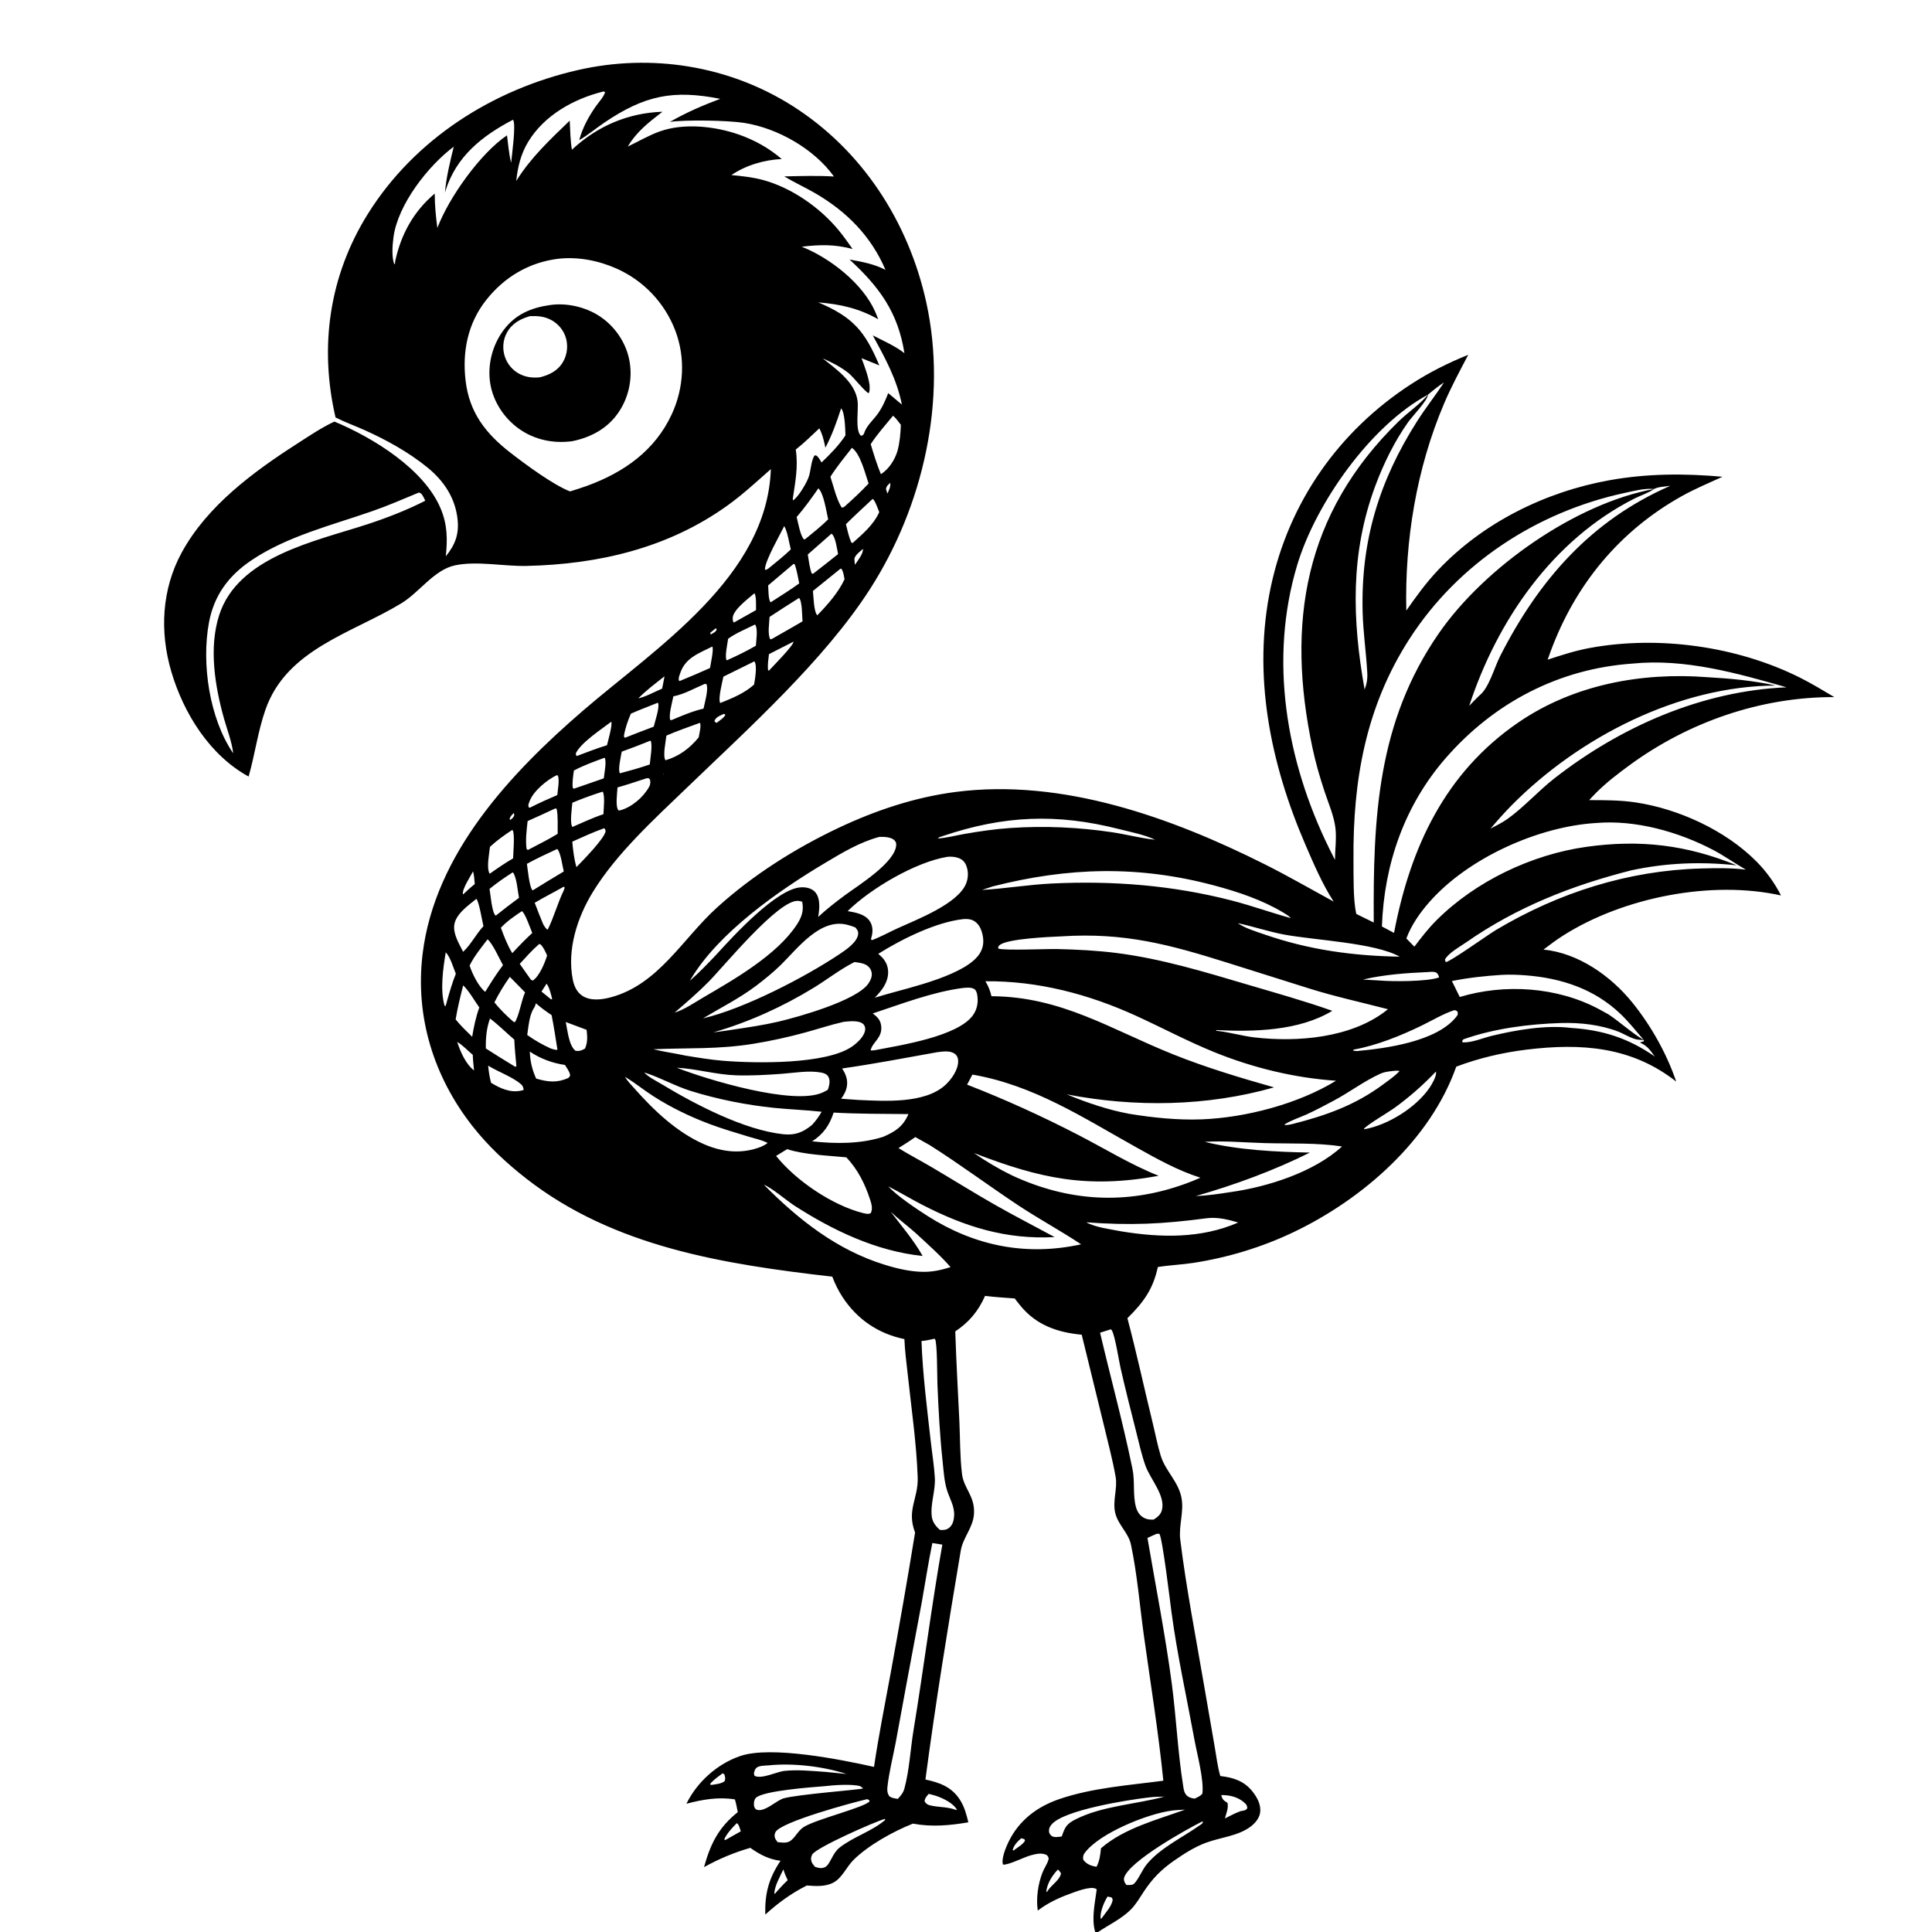 <svg version="1.1" xmlns="http://www.w3.org/2000/svg" style="display: block;" viewBox="0 0 2048 2048" width="1024" height="1024">
<path transform="translate(0,0)" fill="rgb(255,255,255)" d="M 0 0 L 0 2048 L 2048 2048 L 2048 0 L 0 0 z"/>
<path transform="translate(0,0)" fill="rgb(0,0,0)" d="M 1160.97 2048 C 1160.87 2047.64 1160.76 2047.28 1160.67 2046.91 C 1157.08 2033.63 1160.57 2017.81 1162.34 2004.34 C 1162.55 2002.78 1162.97 2002.95 1161.7 2002.22 C 1155.92 1998.89 1139.44 2005.6 1133.64 2007.7 C 1121.78 2012 1110.11 2017.6 1100.07 2025.3 C 1098.17 2012.28 1100.32 1997.1 1105.12 1984.86 C 1106.83 1980.49 1109.93 1976.2 1111.28 1971.81 C 1112.07 1969.26 1111.34 1968.85 1110.01 1966.7 C 1104.71 1963.55 1098.31 1965.23 1092.67 1966.71 C 1085.7 1968.54 1068.88 1977.26 1063.22 1976.54 C 1061.14 1970.73 1066.22 1958.42 1068.9 1952.85 C 1079.97 1929.82 1099.07 1915.3 1122.81 1907.15 C 1157.98 1895.08 1196.53 1892.51 1233.19 1887.63 C 1228.01 1836.11 1219.66 1784.87 1212.54 1733.59 C 1208.11 1701.79 1205.53 1668.74 1198.86 1637.34 C 1196.16 1624.62 1185 1616.32 1182.12 1603.47 C 1179.23 1590.54 1184.83 1577.94 1182.6 1565.32 C 1179.51 1547.87 1174.83 1530.42 1170.74 1513.17 L 1146.67 1414.85 C 1121.18 1412.45 1098.75 1404.84 1082 1384.47 C 1079.84 1381.84 1077.65 1379.18 1075.65 1376.42 C 1065.19 1375.59 1054.62 1375.02 1044.21 1373.69 C 1037.11 1389.72 1027.32 1401.57 1012.62 1411.32 C 1013.63 1443.14 1015.51 1474.93 1016.98 1506.73 C 1017.82 1525.06 1017.55 1544.19 1019.74 1562.37 C 1021.62 1578 1033.45 1585.71 1032.49 1604.35 C 1031.72 1619.36 1020.83 1629.52 1018.42 1643.86 C 1004.9 1724.45 991.691 1805.35 980.996 1886.36 C 996.03 1889.62 1008.65 1894.07 1017.48 1907.7 C 1022.35 1915.23 1024.41 1923.15 1026.49 1931.74 C 1006.5 1935.1 987.787 1936.84 967.729 1933.12 C 946.858 1941.36 920.709 1955.87 904.793 1971.55 C 897.561 1978.67 892.712 1990.65 883.608 1995.52 C 874.808 2000.23 864.822 1999.38 855.251 1998.7 C 838.609 2007.12 825.006 2017.04 811.226 2029.54 C 810.658 2007.13 814.939 1991.05 827.405 1972.49 C 815.235 1971.08 805.231 1965.84 795.384 1958.79 C 778.158 1963.7 761.955 1970.57 746.29 1979.24 C 753.195 1954.4 761.708 1937.21 782.063 1920.94 C 781.148 1916.44 780.408 1911.8 778.994 1907.43 C 761.471 1904.64 744.65 1907.5 727.625 1912.06 C 738.944 1888.99 760.266 1869.8 784.719 1861.46 C 817.483 1850.29 891.781 1865.25 926.485 1872.99 C 931.497 1839.14 938.28 1805.58 944.435 1771.93 C 953.399 1722.91 962.056 1673.77 970.013 1624.58 C 960.759 1600.32 973.603 1588.9 972.785 1565.82 C 971.511 1529.87 966.104 1493.04 962.276 1457.27 C 960.935 1444.75 959.163 1432.1 958.702 1419.5 C 931.103 1413.84 908.681 1398.64 893.178 1375.02 C 888.725 1368.23 885.138 1360.92 882.273 1353.33 C 767.783 1340.12 651.213 1322.19 557.795 1249.29 C 536.891 1232.98 517.644 1215.04 501.174 1194.16 C 459.938 1141.87 439.923 1077.99 447.939 1011.51 C 460.743 905.327 540.966 819.634 618.375 752.998 C 695.765 686.379 813.226 611.41 817.131 497.29 C 801.999 510.605 787.359 524.245 770.941 536.009 C 708.051 581.07 634.411 598.214 558.102 599.908 C 534.096 600.441 505.602 594.39 482.406 599.266 C 460.231 603.927 444.628 627.872 425.507 639.497 C 373.353 671.203 303.75 688.013 281.35 752.387 C 273.321 775.462 270.236 799.771 263.54 823.168 C 222.323 800.619 194.631 756.17 181.621 712.04 C 169.14 669.703 171.338 624.755 192.665 585.631 C 219.588 536.241 268.636 500.082 315.064 470.279 C 327.722 462.154 340.812 453.265 354.46 446.895 C 395.384 463.866 449.883 497.357 467.273 539.435 C 474.313 556.469 474.438 571.674 472.566 589.714 C 482.171 577.941 486.629 566.802 485.131 551.338 C 482.893 528.225 470.75 509.871 453.007 495.459 C 433.188 479.361 409.6 466.293 386.298 455.858 C 376.19 451.331 365.529 447.531 355.678 442.51 C 338.262 367.387 348.968 292.321 390 226.667 C 439.586 147.324 522.523 94.74 612.831 74.206 C 690.46 56.554 772.315 69.458 839.726 112.058 C 914.06 159.033 963.196 235.446 981.912 320.635 C 1004.54 423.64 978.608 536.798 922.076 624.68 C 873.486 700.217 793.062 772.477 728.016 835.105 C 693.609 868.233 653.599 904.609 628.529 945.43 C 611.956 972.415 600.851 1006.57 607.201 1038.52 C 608.55 1045.31 611.579 1052.04 617.663 1055.82 C 626.482 1061.3 638.296 1059.67 647.841 1057.08 C 698.014 1043.48 723.637 995.028 760.017 962.05 C 797.569 928.011 842.637 899.483 888.369 877.827 C 927.935 859.091 969.825 845.035 1013.39 839.454 C 1126.18 825.007 1241.43 866.439 1340.66 916.173 C 1365.39 928.569 1389.43 942.479 1413.73 955.716 C 1401.67 937.1 1392.4 915.388 1383.63 895.049 C 1346.57 809.09 1327.37 715.069 1347.11 622.146 C 1366.18 532.42 1419.2 456.825 1496.22 406.965 C 1515.36 394.578 1535.25 384.64 1556.38 376.117 C 1547.41 393.259 1538.2 410.294 1530.64 428.121 C 1501.5 496.763 1489.04 572.903 1490.74 647.261 C 1501 632.51 1511.58 617.938 1523.92 604.831 C 1571.69 554.093 1637.87 521.342 1706.05 509.08 C 1746.08 501.881 1785.54 501.774 1825.91 505.379 C 1811.73 511.888 1796.99 518.021 1783.36 525.596 C 1716.96 562.502 1669.97 619.52 1643.73 690.489 L 1640.56 699.307 C 1655.32 694.42 1669.73 689.767 1685.06 686.921 C 1758.16 673.342 1842.06 685.115 1908.53 718.565 C 1920.88 724.78 1932.54 731.912 1944.43 738.947 C 1866.52 738.664 1789.64 765.417 1727 811.419 C 1714.99 820.238 1703.04 829.355 1692.46 839.879 C 1689.76 842.563 1687.17 845.353 1684.59 848.153 C 1701.04 848.181 1717.52 848.155 1733.84 850.592 C 1779.37 857.387 1829.09 880.217 1861.78 913.072 C 1872.24 923.584 1881.23 935.996 1887.93 949.227 C 1814.18 932.834 1721.2 951.105 1657.22 991.572 C 1649.95 996.168 1643.04 1001.42 1636.16 1006.58 C 1673.11 1010.3 1707.35 1034.39 1730.23 1062.61 C 1749.97 1086.96 1766.83 1116.85 1776.83 1146.49 C 1729.38 1109.25 1676.03 1105.62 1618.22 1112.65 C 1593.08 1115.71 1567.39 1121.68 1543.69 1130.71 C 1516.16 1208.64 1444.64 1271.06 1371.34 1306.07 C 1337.82 1322.08 1301.64 1333.07 1264.92 1338.72 C 1252.46 1340.63 1239.78 1341.09 1227.36 1343.09 C 1222.28 1366.7 1212.11 1380.6 1195.09 1397.36 C 1204.72 1433.58 1212.67 1470.6 1221.58 1507.05 C 1224.5 1519 1226.81 1531.28 1230.38 1543.03 C 1235.36 1559.41 1249.26 1570.48 1252.46 1587.98 C 1255.18 1602.8 1249.3 1617.37 1251.13 1632.2 C 1257.6 1684.6 1267.95 1737.04 1276.8 1789.09 L 1287.64 1851.75 C 1289.45 1861.94 1290.64 1872.76 1293.57 1882.68 C 1307.22 1884.18 1318.9 1887.9 1327.76 1899.14 C 1332.62 1905.29 1336.88 1913.09 1335.82 1921.2 C 1334.98 1927.52 1330.41 1932.8 1325.45 1936.47 C 1312.11 1946.33 1293.72 1947.71 1278.44 1953.36 C 1266.67 1957.7 1255.62 1964.73 1245.34 1971.82 C 1230.95 1981.73 1221.4 1991.48 1211.85 2006.12 C 1207.76 2012.39 1203.95 2018.95 1198.63 2024.28 C 1189 2033.94 1175.37 2040.44 1164.03 2048 L 1160.97 2048 z M 1513.75 418.351 C 1452.92 450.975 1394.84 533.423 1375.16 598.724 C 1344.96 698.969 1363.32 806.299 1408.86 899.064 L 1415.1 911.5 C 1415.23 900.596 1416.89 888.579 1415.63 877.854 C 1414.1 864.863 1408.15 851.364 1404.05 838.933 C 1399.07 823.846 1394.63 808.575 1391.33 793.026 C 1363.19 660.694 1382.42 544.496 1482.58 446.712 C 1492.42 437.1 1505.02 428.769 1513.75 418.351 C 1513.16 424.686 1497.12 441.232 1492.64 447.53 C 1478.38 467.599 1466.64 491.568 1458.06 514.559 C 1431.21 586.444 1433.32 656.614 1446.55 730.973 C 1449.04 724.123 1449.83 719.058 1449.28 711.747 C 1448.07 690.716 1444.99 669.926 1444.44 648.815 C 1442.46 573.588 1461.89 509.882 1502.11 446.678 C 1511.11 432.533 1521.52 419.338 1530.77 405.351 C 1524.68 409.249 1519.27 413.694 1513.75 418.351 z M 1456.23 977.919 C 1455.5 867.14 1459.78 765.817 1525.27 671.274 C 1573.42 601.768 1669.7 533.771 1753.27 518.376 C 1747.69 522.452 1738.88 525.292 1732.5 528.516 C 1645.87 572.307 1587.14 657.63 1557.42 748.255 C 1560.91 744.39 1564.64 740.784 1568.36 737.142 C 1578.33 729.362 1584.04 707.643 1590.16 695.615 C 1631.28 614.78 1686.48 551.702 1770.59 514.987 C 1765.22 515.865 1758.04 515.841 1753.27 518.376 C 1743.33 517.382 1732.17 520.385 1722.4 522.488 C 1629.47 542.498 1545.91 596.903 1494.15 677.165 C 1447.77 749.085 1434.07 827.117 1434.74 911.437 C 1434.87 927.833 1434.29 953.134 1437.64 968.661 L 1439.61 969.756 L 1456.23 977.919 z M 676.64 740.318 L 676.158 740.76 L 676.64 740.318 C 684.934 738.407 693.946 733.336 701.855 729.971 C 702.845 725.658 703.573 721.266 704.396 716.916 C 695.087 724.294 684.905 731.818 676.64 740.318 z M 444.118 522.087 C 427.635 528.912 411.207 536.082 394.35 541.94 C 351.522 556.825 304.28 568.448 266.322 594.075 C 242.259 610.321 226.846 631.165 221.499 659.953 C 213.434 703.373 221.918 761.582 247.176 798.491 L 247.751 798.995 L 247.176 798.491 C 245.859 786.472 240.762 773.534 237.48 761.843 C 227.854 727.558 221.201 686.811 232.312 652.136 C 252.248 589.92 334.523 573.721 388.985 555.893 C 410.275 548.923 430.808 540.977 450.789 530.801 C 450.138 529.402 449.509 527.95 448.745 526.605 C 447.386 524.21 446.797 522.92 444.118 522.087 z M 999.847 886.099 C 997.876 886.956 995.407 887.003 994.189 888.828 C 1003.33 888.292 1012.82 885.678 1021.88 884.088 C 1038.2 881.226 1054.68 878.81 1071.22 877.7 C 1107.41 875.271 1143.45 876.892 1179.32 882.276 C 1194.02 884.482 1208.68 888.46 1223.42 890.024 L 1224.46 890.126 L 1224.99 890.749 L 1224.46 890.126 C 1213.13 884.77 1198.52 881.984 1186.33 878.885 C 1120.3 862.093 1064.38 864.385 999.847 886.099 z M 1040.99 943.385 C 1065.69 941.933 1090.17 937.756 1115 936.555 C 1179.63 933.429 1242.84 938.412 1305.6 954.562 C 1326.83 960.025 1347.33 967.51 1368.41 973.244 L 1368.99 973.764 L 1368.41 973.244 C 1366.08 970.784 1362.97 968.932 1360.07 967.201 C 1337.89 953.921 1312.16 945.324 1287.28 938.672 C 1206.89 917.176 1132.45 919.196 1052.24 939.656 C 1048.47 940.84 1044.73 942.138 1040.99 943.385 z M 1311.01 978.07 L 1312.08 978.587 C 1320.16 984.132 1331.12 987.324 1340.38 990.544 C 1387.29 1006.85 1434.29 1013.28 1483.74 1014.11 C 1457.32 999.319 1393.85 996.751 1361.29 990.683 C 1344.66 987.584 1328.61 982.087 1312.08 978.587 L 1311.01 978.07 z M 715.085 1073.45 L 713.669 1074.32 L 713.005 1074.77 L 713.669 1074.32 L 715.085 1073.45 C 725.671 1070.14 736.074 1062.87 745.673 1057.26 C 778.436 1038.12 823.56 1012.33 844.6 980.248 C 849.847 972.247 852.273 965.276 850.334 955.828 C 848.902 955.425 847.491 955.052 845.999 954.951 C 825.133 953.532 767.738 1023.9 751.127 1040.75 C 739.658 1052.38 727.441 1062.81 715.085 1073.45 z M 745.187 1079.5 L 744.005 1079.93 L 745.187 1079.5 C 788.472 1069.5 853.294 1035.95 889.988 1011.39 C 896.737 1006.87 908.906 998.745 909.699 990.021 C 909.968 987.064 908.444 985.299 906.763 983.14 C 904.008 982.042 901.167 981.081 898.295 980.337 C 869.313 972.828 845.348 1005.6 827.591 1022.95 C 819.536 1030.82 810.761 1037.93 801.796 1044.74 C 783.988 1058.25 764.264 1068.04 745.187 1079.5 z M 680.005 1135.24 L 681.473 1135.69 L 682.91 1136.85 C 687.171 1141.7 696.203 1146.13 701.873 1149.56 C 737.06 1170.82 789.114 1197.92 830.16 1202.32 C 842.845 1203.68 850.995 1200.38 860.675 1192.57 C 864.794 1188.18 867.989 1183.71 871 1178.51 C 854.205 1176.63 837.26 1176.1 820.44 1174.37 C 790.97 1171.33 760.703 1165.3 732.408 1156.51 C 715.913 1151.38 700.825 1142.7 684.599 1137.39 L 682.91 1136.85 L 681.473 1135.69 L 680.005 1135.24 z M 662.038 1141.01 L 662.545 1141.49 C 665.139 1146.14 669.565 1150.45 673.096 1154.45 C 693.402 1177.44 718.118 1200.68 746.472 1212.98 C 766.18 1221.53 786.556 1223.49 806.769 1215.63 C 809.374 1214.43 811.45 1213.33 813.729 1211.59 C 807.726 1208.46 800.281 1206.94 793.804 1204.97 C 779.88 1200.72 765.864 1196.65 752.229 1191.53 C 731.665 1183.81 711.089 1173.91 692.595 1162.02 C 682.733 1155.68 673.598 1148.25 663.598 1142.13 L 662.545 1141.49 L 662.038 1141.01 z M 940.005 1256.18 L 941 1257 L 941.7 1257.64 C 950.376 1267.34 971.707 1281.64 983.161 1288.93 C 1033.36 1320.89 1087.82 1331.75 1146.04 1319.04 C 1124.36 1304.62 1101.36 1292.24 1079.63 1277.85 C 1047.92 1256.86 1017.56 1234.1 985.389 1213.78 L 970.258 1205.34 C 964.509 1209.49 958.385 1213.2 952.429 1217.04 C 964.162 1224.27 976.454 1230.64 988.332 1237.65 C 1010.45 1250.71 1032.24 1264.36 1054.55 1277.06 C 1075.45 1288.96 1096.83 1299.92 1117.97 1311.37 C 1066.2 1314.12 1022.7 1300.39 977.238 1276.93 C 965.258 1270.74 953.714 1263.75 941.7 1257.64 L 941 1257 L 940.005 1256.18 z M 638.764 97.211 C 607.735 105.014 576.748 122.379 559.806 150.48 C 552.05 163.345 548.799 177.053 547.23 191.831 C 562.609 167.063 583.12 147.965 603.932 127.884 C 604.476 138.099 604.546 148.616 606.247 158.709 C 632.992 133.764 665.372 119.774 702.231 118.448 C 687.447 129.969 675.263 139.064 665.471 155.361 C 676.637 150.015 687.831 143.433 699.482 139.283 C 725.215 130.116 758.195 133.829 783.504 142.741 C 800.042 148.564 815.379 157.143 828.657 168.575 C 810.122 169.453 790.751 175.119 775.298 185.573 C 786.628 186.675 797.761 187.818 808.793 190.796 C 839.217 199.01 869.43 220.144 889.285 244.404 C 894.43 250.691 899.119 257.351 903.811 263.978 C 884.734 258.865 869.32 259.227 849.838 261.53 C 879.623 273.271 914.752 300.6 927.83 330.656 C 928.944 333.215 929.95 335.818 930.942 338.426 C 910.498 326.813 890.634 322.428 867.406 320.542 C 904.213 336.185 916.88 351.027 932.129 387.347 L 913.237 379.675 C 916.633 388.8 920.217 398.091 921.729 407.756 C 921.824 410.805 922.355 414.057 920.862 416.823 C 917.043 415.582 904.586 399.56 899.639 395.6 C 891.215 388.855 881.828 384.259 872.056 379.811 C 886.456 391.477 906.469 405.076 909.077 425.105 C 910.255 434.151 906.334 455.126 912.241 461.645 C 913.613 461.727 913.674 462.039 914.592 461.272 C 915.925 460.158 915.997 459.13 916.616 457.571 C 919.357 450.654 925.88 444.957 930.241 438.954 C 935.145 432.204 938.583 424.474 941.557 416.72 L 956.058 428.905 C 950.592 401.713 938.213 379.493 925.158 355.498 C 936.348 361.298 948.744 366.619 958.724 374.363 C 951.932 331.14 932.183 304.216 900.547 275.108 C 914.003 277.54 926.33 279.756 938.644 286.048 C 923.357 250.176 897.3 224.021 863.852 204.657 C 853.18 198.478 841.874 193.357 831.322 186.986 C 848.918 186.633 866.46 186.022 884.041 187.111 C 862.85 157.722 824.368 135.833 788.763 130.261 C 771.714 127.593 727.084 126.807 710.124 129.21 C 727.369 119.323 744.906 111.706 763.494 104.757 C 713.662 95.014 683.573 100.926 640.655 129.963 C 631.787 135.962 623.238 143.226 613.994 148.54 C 617.582 135.358 623.615 124.222 631.372 113.015 C 634.579 108.381 639.828 103.023 641.474 97.668 C 639.688 96.802 640.597 96.915 638.764 97.211 z M 543.787 126.952 C 510.974 144.09 483.737 165.718 472.281 202.086 C 472.056 202.801 471.843 203.519 471.631 204.238 C 473.077 187.577 477.077 171.69 480.981 155.485 C 453.776 175.809 421.668 216.92 417.112 251.441 C 416.006 259.819 415.041 272.107 417.885 280.063 L 418.703 279.566 L 418.954 276.763 C 425.061 248.437 438.445 224.064 460.831 205.206 C 460.837 217.574 461.988 229.394 463.643 241.625 C 475.767 209.392 509.384 162.334 537.433 143.47 C 538.702 153.125 539.49 163.069 541.805 172.534 C 542.561 164.658 547.168 132.148 543.953 127.101 C 543.913 127.039 543.843 127.002 543.787 126.952 z M 591.409 274.353 C 560.589 278.199 534.487 293.783 515.256 318.193 C 495.771 342.924 489.873 372.956 493.583 403.804 C 497.625 437.412 514.836 459.522 541.002 479.847 C 556.725 492.06 586.253 513.916 604.258 520.919 C 610.282 519.025 616.327 517.188 622.259 515.019 C 661.272 500.789 694.281 477.732 712.16 438.986 C 724.959 411.25 726.749 379.197 715.885 350.543 C 704.724 321.104 682.135 297.303 653.279 284.561 C 634.216 276.143 612.215 271.859 591.409 274.353 z M 891.63 432.834 C 886.958 447.328 882.042 461.02 874.968 474.577 C 873.412 467.35 871.998 460.657 868.506 454.068 C 860.36 461.725 852.354 469.636 843.54 476.527 C 846.288 494.207 843.041 511.035 840.401 528.531 L 840.529 530.443 C 845.8 527.485 853.709 513.917 856.079 508.446 C 856.307 507.92 856.552 507.402 856.772 506.873 C 859.776 499.667 859.4 488.929 863.505 482.71 C 865.892 482.922 865.689 482.894 867.17 484.592 C 868.63 486.268 869.719 488.32 870.847 490.228 C 879.922 481.647 889.343 471.994 896.219 461.518 C 895.951 454.951 895.789 437.757 891.63 432.834 z M 946.69 440.652 C 938.623 450.478 929.928 460.18 922.979 470.828 C 926.198 481.578 929.493 492.201 933.757 502.599 C 942.142 497.666 948.908 486.875 951.443 477.694 C 953.747 469.352 954.669 458.954 954.94 450.301 C 952.346 446.98 949.885 443.423 946.69 440.652 z M 903.057 474.711 C 895.368 484.686 886.936 494.752 880.264 505.425 C 883.704 515.76 886.486 528.665 892.095 537.861 C 894.127 538.236 894.005 537.776 895.625 536.664 C 904.346 528.926 912.781 521.089 920.744 512.553 C 917.175 502.256 912.157 481.04 903.057 474.711 z M 943.724 511.852 C 941.176 514.255 939.946 514.847 939.165 518.332 L 940.671 523.227 C 942.386 519.71 944.236 515.867 943.724 511.852 z M 867.509 517.646 C 860.253 528.065 852.805 538.447 844.507 548.072 C 845.863 553.253 848.656 569.269 852.451 571.871 L 853.634 571.451 C 861.941 564.693 870.265 558.049 877.906 550.529 C 875.959 542.488 873.334 523.177 867.509 517.646 z M 925.095 528.799 C 915.611 537.717 905.931 546.502 896.697 555.675 C 898.349 562.072 899.712 568.872 902.341 574.933 L 903.765 575.651 C 914.828 565.62 925.672 556.762 932.051 542.879 C 930.56 539.463 927.834 530.825 925.095 528.799 z M 831.352 557.645 C 826.509 567.464 811.151 594.112 810.831 603.491 L 811.848 604.174 L 814.549 602.636 C 822.579 596.053 830.778 589.607 838.281 582.419 C 836.343 574.92 835.011 564.318 831.352 557.645 z M 881.386 565.726 L 856.279 587.79 C 857.411 594.319 858.111 601.566 860.397 607.774 L 861.795 608.276 C 870.708 601.359 879.648 594.477 888.396 587.35 C 887.273 582.187 885.713 568.531 881.386 565.726 z M 914.795 581.904 C 911.363 584.858 907.321 587.576 905.699 591.923 C 905.797 594.217 905.968 596.444 906.265 598.722 C 909.117 594.358 915.135 587.163 914.795 581.904 z M 841.26 597.713 L 814.285 620.548 C 814.628 624.908 814.337 635.309 816.828 638.475 L 818.445 637.508 C 828.04 631.25 837.996 625.213 847.213 618.427 C 845.845 611.702 844.706 604.829 842.53 598.312 L 841.26 597.713 z M 891.042 602.749 L 861.734 626.455 C 862.386 632.228 862.57 648.258 866.338 652.253 C 877.219 641.101 888.617 628.262 895.254 614.035 C 894.519 610.418 894.091 606.385 892.152 603.199 L 891.042 602.749 z M 799.663 628.93 C 793.275 634.502 777.168 646.336 776.701 654.964 C 776.616 656.535 776.808 658.853 777.91 659.929 L 801.403 646.751 C 801.305 643.041 801.979 631.321 799.663 628.93 z M 847.012 633.852 C 836.531 640.434 826.126 647.105 815.8 653.929 C 815.496 659.824 813.407 673.106 816.642 677.753 L 818.537 677.152 C 829.205 670.92 840.102 665.004 850.691 658.653 C 850.274 653.669 850.403 636.865 847.012 633.852 z M 800.3 662.041 C 790.983 666.684 780.24 671.005 771.848 677.102 C 771.267 681.826 768.113 695.797 770.142 699.738 L 770.649 699.899 C 781.102 695.215 791.317 690.272 801.229 684.505 C 801.596 679.428 803.571 666.467 800.589 662.313 C 800.512 662.206 800.397 662.132 800.3 662.041 z M 758.79 665.922 L 753.075 670.615 L 752.988 671.966 L 753.556 672.489 C 755.809 671.147 758.686 669.996 759.722 667.46 L 758.79 665.922 z M 840.998 680.238 L 815.126 693.44 C 814.48 699.018 813.639 704.515 814.106 710.136 L 814.905 711.082 C 819.234 706.392 841.164 684.297 841.083 680.346 L 840.998 680.238 z M 755.093 685.362 C 740.93 692.532 726.511 697.156 721.049 713.596 C 720.228 716.067 718.88 718.826 719.716 721.408 L 720.39 721.954 C 731.222 717.529 741.945 712.926 752.628 708.155 C 753.3 703.656 756.792 688.544 755.093 685.362 z M 799.716 701.043 L 766.793 717.291 C 765.725 723.168 760.976 740.599 763.435 745.247 C 776.032 740.198 789.127 734.931 799.324 725.723 C 800.326 720.049 802.91 705.725 799.716 701.043 z M 1730.77 703.41 C 1652.55 708.816 1583.88 744.717 1532.56 803.566 C 1488.9 853.63 1467.17 916.083 1464.89 982.109 L 1477.73 988.926 C 1494.93 898.552 1531.57 819.138 1609.75 765.669 C 1668.16 725.717 1740 712.469 1809.75 717.846 C 1834.44 719.259 1858.11 721.395 1882.32 726.702 C 1779.63 727.122 1674.14 781.316 1602.79 853.257 C 1594.79 861.317 1587.34 869.789 1579.98 878.425 C 1586.19 875.126 1592.76 871.899 1598.47 867.776 C 1615.94 855.162 1630.75 838.339 1647.89 824.969 C 1718.09 770.217 1804.02 732.439 1893.79 728.576 C 1841.44 713.566 1785.93 697.867 1730.77 703.41 z M 747.175 724.903 C 736.493 729.438 725.175 735.968 713.775 738.153 C 712.746 744.008 708.506 758.133 710.546 763.368 L 712.343 763.14 C 723.25 758.499 734.189 753.87 745.77 751.162 C 747.064 744.662 751.127 731.328 748.972 725.286 L 747.175 724.903 z M 697.148 744.983 C 687.764 748.888 677.996 752.355 668.751 756.53 C 665.43 764.226 662.631 772.2 661.334 780.51 L 662.344 782.109 C 672.538 778.147 682.705 774.081 692.97 770.307 C 694.28 764.603 699.271 750.541 697.677 745.412 L 697.148 744.983 z M 767.452 756.743 C 764.044 758.273 759.192 759.863 757.666 763.614 C 757.526 763.956 757.46 764.324 757.357 764.679 C 758.052 765.229 758.819 766.055 759.681 766.273 C 762.475 764.019 767.605 760.902 768.973 757.609 L 767.452 756.743 z M 647.931 765.087 C 637.859 772.831 615.493 787.376 610.37 798.638 C 610.581 799.807 610.509 800.516 611.289 801.441 C 621.895 797.563 632.611 793.21 643.431 789.993 C 644.308 786.088 649.595 767.881 647.931 765.087 z M 741.997 766.203 C 730.202 770.652 717.951 774.683 706.431 779.763 C 705.746 785.937 702.407 801.128 705.381 805.928 C 719.656 801.895 731.327 793.097 740.635 781.656 C 741.206 778.121 743.577 769.272 741.997 766.203 z M 689.629 785.086 C 679.483 789.16 669.332 793.106 659.04 796.799 C 658.292 801.542 654.726 816.307 657.155 819.736 C 667.809 816.899 678.345 813.984 688.771 810.37 C 689.199 805.067 692.068 789.093 689.629 785.086 z M 640.977 803.207 C 629.916 807.269 618.742 811.236 608.332 816.813 C 607.557 822.84 606.5 828.806 607.108 834.884 L 608.219 836.119 L 640.034 825.088 C 640.542 820.026 643.24 807.222 640.977 803.207 z M 703.102 820.53 L 703 821.125 L 703.273 820.943 L 703.597 820.36 L 703.102 820.53 z M 590.216 821.718 C 580.001 826.516 565.328 838.534 561.334 849.459 C 560.399 852.017 559.505 853.437 560.64 855.975 L 561.711 856.187 C 571.277 851.326 580.929 846.97 590.8 842.773 C 591.193 837.349 593.315 826.982 591.355 822.119 L 590.216 821.718 z M 685.343 825.021 C 675.136 828.256 664.9 831.847 654.59 834.709 C 654.288 840.513 652.133 854.78 655.547 859.067 L 657.478 858.98 C 669.623 855.676 681.926 845.179 688.092 834.084 C 689.59 831.389 689.528 829.303 689.044 826.379 L 687.518 824.894 L 685.343 825.021 z M 638.921 839.15 C 627.987 842.627 617.3 846.463 606.726 850.926 C 606.275 856.134 603.822 872.731 606.742 876.493 C 606.771 876.53 606.819 876.548 606.858 876.575 C 617.643 871.976 628.54 866.726 639.671 863.072 C 639.826 857.013 641.506 844.26 638.921 839.15 z M 588.701 856.943 C 578.917 861.468 569.16 866.063 559.283 870.382 C 558.278 879.981 556.831 890.398 558.217 900.014 L 559.579 901.006 C 570.063 895.417 581.038 890.13 591.132 883.888 C 591.008 875.327 591.677 865.88 590.139 857.478 L 588.701 856.943 z M 544.699 861.737 C 542.97 863.593 540.764 865.376 540.281 867.956 L 540.674 869.265 C 543.172 867.393 544.088 867.064 545.181 864.06 L 544.699 861.737 z M 1691.85 872.423 C 1630.71 876.116 1556.41 909.393 1515.26 956.121 C 1505.38 967.348 1495.99 980.686 1490.81 994.824 C 1493.64 997.716 1496.42 1000.69 1499.31 1003.5 C 1506.71 993.692 1514.07 984.169 1522.8 975.464 C 1564.27 934.087 1623.79 905.775 1681.76 897.669 C 1738.57 889.724 1787.81 895.565 1841.04 917.283 C 1802.81 913.204 1766.75 914.568 1729.13 922.608 C 1666.12 938.653 1607.88 961.533 1554.26 998.893 C 1548.36 1003 1534.96 1010.54 1531.88 1016.97 C 1531.64 1017.48 1531.58 1018.07 1531.43 1018.62 L 1531.59 1017.17 L 1532.58 1019.94 C 1538.64 1018.67 1576.58 991.318 1585.92 985.749 C 1652.35 946.167 1725.94 922.759 1803.38 920.62 C 1818.86 920.192 1835.28 919.933 1850.64 921.856 C 1839.06 915.27 1828.22 907.411 1816.43 901.204 C 1779.47 881.739 1733.76 868.837 1691.85 872.423 z M 640.308 877.996 C 628.823 882.152 617.775 887.166 606.649 892.184 C 607.461 901.177 608.502 910.494 611.057 919.176 C 617.685 912.306 640.873 888.88 641.993 881.013 C 641.534 879.475 641.77 878.8 640.308 877.996 z M 542.977 879.763 C 534.783 885.159 526.541 890.99 519.368 897.706 C 518.607 905 515.683 919.111 518.732 925.638 L 519.258 926.107 C 527.325 920.37 535.362 914.917 543.907 909.894 C 544.032 904.543 545.969 883.034 543.384 880.112 C 543.266 879.978 543.113 879.88 542.977 879.763 z M 932.092 887.169 C 911.432 892.581 892.388 904.147 874.159 915.017 C 825.296 944.153 761.337 988.768 732.015 1038.43 L 731.32 1039.62 C 741.286 1030.89 750.567 1021.23 759.655 1011.59 C 777.344 992.161 823.323 941.864 849.185 940.593 C 854.244 940.344 859.981 941.458 863.657 945.192 C 868.049 949.652 868.675 956.724 868.43 962.654 C 868.301 965.788 867.793 968.913 867.305 972.007 C 876.133 963.792 885.805 956.263 895.491 949.086 C 909.388 938.789 949.754 914.046 950.037 895.278 C 950.069 893.122 949.168 891.545 947.539 890.198 C 943.907 887.195 936.479 886.928 932.092 887.169 z M 590.658 899.945 C 579.816 904.961 569.016 909.927 558.548 915.7 C 559.404 920.948 561.081 941.078 564.71 943.849 C 575.651 937.134 586.544 930.307 597.614 923.808 C 596.205 918.264 594.469 903.69 590.658 899.945 z M 1004.3 908.264 C 970.834 913.667 922.982 941.719 898.55 965.807 C 906.858 967.328 916.638 968.777 921.864 976.27 C 924.936 980.674 925.388 986.262 924.319 991.397 C 924.017 992.849 923.624 994.272 923.193 995.69 L 924.414 996.571 C 933.746 993.05 942.432 988.171 951.497 984.028 C 971.795 974.75 1014.9 958.368 1023.93 937.007 C 1026.57 930.74 1026.72 923.697 1024.19 917.356 C 1022.64 913.487 1019.93 910.911 1016 909.5 C 1012.32 908.176 1008.17 907.879 1004.3 908.264 z M 501.501 923.681 C 498.832 928.642 489.605 942.851 490.717 947.751 L 491.004 948.047 C 494.966 944.198 498.918 940.607 503.264 937.184 C 502.893 932.619 502.641 928.134 501.501 923.681 z M 543.316 924.862 C 534.897 930.247 526.706 935.902 518.955 942.224 C 519.907 947.822 521.395 967.046 525.244 970.469 L 525.709 970.502 C 533.748 964.068 541.838 957.802 550.161 951.734 C 548.75 944.637 547.84 930.61 543.911 924.99 L 543.316 924.862 z M 597.639 939.905 C 587.463 945.724 576.868 950.974 566.822 956.982 C 569.688 964.684 572.698 972.296 575.871 979.877 C 577.243 981.911 578.333 984.471 580.58 985.495 C 587.17 972.313 590.944 957.711 597.409 944.312 C 597.947 943.198 598.283 942.092 598.578 940.895 L 597.639 939.905 z M 505.002 952.791 C 496.366 959.848 482.392 969.335 481.443 981.443 C 480.698 990.947 486.834 1000.69 490.922 1008.96 C 499.025 1001.6 504.716 990.037 512.476 981.775 C 511.171 976.615 507.896 956.052 505.002 952.791 z M 553.185 965.887 C 545.296 971.174 537.43 976.469 530.951 983.485 C 534.313 992.596 537.938 1002.09 543.045 1010.38 C 549.9 1002.98 556.789 995.834 564.221 988.997 C 562.555 985.06 556.35 967.185 553.185 965.887 z M 1020.61 974.346 C 991.88 977.642 955.579 995.599 930.969 1011.13 C 936.537 1015.59 940.407 1020.55 941.322 1027.86 C 942.381 1036.31 938.539 1044.53 933.289 1050.92 C 931.398 1053.22 929.431 1055.46 927.394 1057.63 L 938.247 1054.37 C 964.15 1046.82 1026.3 1033.39 1039.37 1009.37 C 1043.14 1002.44 1042.98 995.383 1040.79 987.964 C 1039.27 982.842 1036.35 978.033 1031.39 975.656 C 1028.19 974.121 1024.09 973.949 1020.61 974.346 z M 1306.27 976.5 L 1307.49 976.5 L 1306.27 976.5 z M 1125.38 992.571 C 1113 993.14 1067.7 994.938 1059.66 1001.87 C 1058.81 1002.6 1058.56 1003.24 1058.07 1004.16 L 1058.25 1005.54 C 1064.91 1007.83 1109.62 1005.77 1120.77 1006.03 C 1141.77 1006.53 1162.91 1007.59 1183.76 1010.24 C 1231.22 1016.28 1276.83 1030.23 1322.53 1043.75 C 1352.52 1052.63 1382.83 1061.05 1412.3 1071.52 C 1376.84 1092.95 1329.18 1093.87 1289.06 1091.92 L 1289.44 1092.7 L 1291.09 1092.88 C 1304.17 1094.38 1317 1098.21 1330.16 1099.73 C 1375.26 1104.9 1431.75 1100.37 1469.01 1071.62 C 1469.78 1071.03 1470.53 1070.42 1471.29 1069.81 C 1443.45 1062.58 1415.26 1056.44 1387.8 1047.84 L 1302.29 1020.91 C 1239.81 1001.23 1192.04 988.287 1125.38 992.571 z M 516.84 995.688 C 510.222 1004.51 502.593 1013.6 497.806 1023.57 C 500.577 1032.18 507.257 1045.73 514.33 1051.43 C 520.318 1041.72 526.27 1032.19 533.175 1023.09 C 529.178 1015.99 522.579 1000.69 516.84 995.688 z M 571.593 1000.66 C 564.115 1007.09 557.606 1014.5 550.955 1021.76 L 562.775 1038.52 L 564.684 1039.49 C 571.654 1035.15 577.654 1020.56 579.966 1012.83 C 577.994 1008.68 576.366 1004.43 573.046 1001.17 L 571.593 1000.66 z M 472.493 1009.57 C 469.668 1026.81 466.457 1048.98 471.184 1066.03 L 472.22 1066.56 C 472.97 1064.61 473.525 1062.82 473.932 1060.78 C 476.72 1051.13 479.441 1041.56 483.212 1032.24 C 480.553 1025.89 477.27 1014.11 472.493 1009.57 z M 905.785 1019.8 L 904.437 1020.49 C 889.879 1028.05 876.62 1038.45 862.628 1047.02 C 829.751 1067.18 793.159 1083.75 756.066 1094.38 C 763.309 1093.45 770.541 1092.51 777.75 1091.34 C 793.539 1088.95 809.402 1086.66 824.963 1083.02 C 846.647 1077.94 907.26 1060.85 920.238 1043.01 C 922.502 1039.9 924.663 1035.42 924.044 1031.44 C 923.491 1027.88 921.688 1025.07 918.664 1023.16 C 914.982 1020.83 910.007 1020.41 905.785 1019.8 z M 1513.76 1030.42 C 1490.6 1031.43 1467.41 1033.07 1444.78 1038.37 L 1461.25 1039.3 C 1475.33 1040.58 1513.03 1040.65 1525.41 1036.14 C 1525.04 1033.61 1524.54 1033.2 1522.89 1031.19 C 1519.88 1029.67 1517.01 1030.18 1513.76 1030.42 z M 1591.55 1033.42 C 1573.8 1034.57 1556.53 1036.44 1539.07 1039.93 L 1547.4 1056.86 C 1595.06 1042.5 1650.57 1046.09 1694.83 1069.66 C 1698.32 1071.52 1701.76 1073.46 1705.22 1075.38 C 1717.93 1083.95 1729.54 1094.74 1742.57 1102.59 C 1734.59 1093.26 1726.77 1083.4 1717.9 1074.91 C 1690.08 1048.3 1655.16 1036.83 1617.33 1033.9 C 1608.79 1033.24 1600.1 1032.93 1591.55 1033.42 z M 540.451 1035.5 C 534.348 1044.13 528.787 1053.09 524.099 1062.59 C 530.089 1070.06 537.04 1076.84 544.258 1083.12 L 545.735 1083.62 C 550.123 1077.38 552.75 1060.39 556.598 1051.93 L 540.451 1035.5 z M 1044.56 1040.18 C 1047.73 1045.28 1049.61 1050.2 1051 1056.03 C 1125.14 1056.41 1177.32 1091.11 1243.56 1117.65 C 1278.55 1131.67 1314.34 1142.38 1350.55 1152.67 C 1279.42 1172.94 1203.13 1173.97 1130.84 1160.09 C 1152.03 1168.85 1174.6 1176.55 1197.18 1180.71 C 1222.12 1184.78 1248.41 1187.52 1273.69 1186.57 C 1320.29 1184.81 1376.12 1170.24 1416.25 1145.63 C 1372.43 1142.66 1328.7 1132.06 1287.99 1115.64 C 1259.64 1104.2 1232.3 1089.62 1204.48 1076.89 C 1154.14 1053.86 1100.12 1039.65 1044.56 1040.18 z M 579.403 1042.74 L 573.997 1051.1 L 583.938 1059.2 L 585.362 1059.36 C 584.555 1055.17 582.069 1045.97 579.403 1042.74 z M 491.005 1044.52 C 487.938 1056.5 484.999 1068.39 482.995 1080.6 C 488.296 1087.27 494.441 1093.09 500.516 1099.03 C 502.278 1088.42 504.413 1078.11 508.097 1067.97 C 502.88 1060.65 497.363 1050.7 491.005 1044.52 z M 1020.35 1047.34 C 988.023 1051.63 956.032 1064.11 925.156 1074.29 C 929.812 1077.83 933.094 1080.88 934.011 1086.91 C 936.035 1100.2 924.607 1104.54 922.894 1113.53 C 924.779 1113.56 926.383 1113.48 928.229 1113.09 C 954.609 1107.99 1015.45 1098.68 1031.44 1076.09 C 1036.03 1069.6 1037.24 1061.9 1035.82 1054.16 C 1035.45 1052.19 1034.6 1049.52 1032.79 1048.44 C 1029.18 1046.28 1024.34 1046.99 1020.35 1047.34 z M 568.052 1063.52 C 567.889 1064.1 567.733 1064.67 567.563 1065.24 C 567.087 1066.84 566.682 1067.59 565.742 1069.03 C 561.1 1076.16 560.128 1088.74 558.887 1097.11 C 566.761 1102.78 575.112 1107.5 583.954 1111.51 C 585.669 1111.94 589.465 1113.49 590.912 1112.68 C 589.003 1100.49 587.121 1088.21 584.74 1076.1 C 578.881 1072.16 573.364 1068.18 568.052 1063.52 z M 1541.45 1070.85 C 1529.6 1074.84 1518.67 1081.46 1507.46 1086.94 C 1485.22 1097.79 1459.17 1108.33 1434.83 1112.64 L 1434.04 1114.28 L 1434.01 1113.62 L 1437.99 1114.19 C 1469.07 1111.4 1523.37 1104.15 1544 1077.5 C 1545.67 1075.35 1545.48 1074.93 1545.05 1072.44 C 1543.2 1070.86 1543.56 1071.13 1541.45 1070.85 z M 519.413 1079.65 C 515.715 1089.98 514.786 1100.49 515.007 1111.41 C 525.345 1118.13 535.846 1124.55 546.381 1130.95 L 547.399 1130.1 C 546.515 1120.75 545.588 1111.42 545.174 1102.03 C 536.672 1094.75 528.319 1086.34 519.413 1079.65 z M 894.276 1083.19 C 880.513 1086.29 867.1 1090.79 853.492 1094.5 C 835.65 1099.36 817.2 1103.44 798.948 1106.4 C 761.022 1112.55 729.925 1110.6 692.525 1112.25 C 703.85 1115.01 715.398 1116.54 726.775 1119 C 740.016 1121.16 753.259 1123.37 766.641 1124.47 C 800.806 1127.26 875.776 1128.53 903.313 1109.3 C 908.55 1105.65 915.927 1098.96 917.013 1092.26 C 917.417 1089.77 917.001 1087.51 915.146 1085.66 C 910.704 1081.24 899.938 1082.65 894.276 1083.19 z M 599.729 1083.38 C 601.632 1092.21 602.877 1107.9 609.905 1113.78 C 613.852 1114.59 616.643 1113.55 620.153 1111.53 C 623.102 1104.55 622.597 1098.97 621.831 1091.65 L 599.729 1083.38 z M 1654.76 1084.44 C 1620.58 1085.51 1583.63 1090.23 1551.25 1101.73 L 1549.92 1103.6 L 1550.51 1104.98 C 1560.36 1105.39 1571.8 1100.35 1581.48 1098 C 1607.09 1091.79 1639.02 1086.33 1665.25 1089.63 C 1699.21 1091.85 1726.21 1100.53 1754.11 1119.93 C 1749.47 1113.58 1746.68 1109.08 1739.47 1105.67 C 1739.1 1105.49 1738.77 1105.23 1738.42 1105.02 L 1742.42 1103.79 L 1742.66 1102.59 L 1740.62 1102.43 C 1739.19 1102.31 1737.74 1102.2 1736.31 1102.06 C 1730.15 1101.44 1721.66 1095.98 1715.67 1093.64 C 1696.73 1086.26 1674.97 1083.85 1654.76 1084.44 z M 484.671 1104.52 C 487.934 1114.72 493.725 1128.03 502.494 1134.67 C 501.986 1129.2 501.298 1123.68 501.172 1118.18 C 495.889 1113.94 490.451 1107.73 484.671 1104.52 z M 561.618 1114.71 C 562.047 1125.37 563.979 1133.57 568.333 1143.34 C 580.552 1146.94 590.269 1148.1 602.305 1142.78 C 603.44 1141.5 604.549 1141.08 604.252 1139.24 C 603.682 1135.7 600.704 1132.01 598.891 1128.9 C 585.708 1127 572.657 1122.21 561.618 1114.71 z M 993.772 1115.32 C 960.048 1121.37 926.576 1127.79 892.636 1132.63 C 896.559 1138.43 898.914 1144.6 897.712 1151.69 C 896.886 1156.56 894.57 1160.79 891.64 1164.7 L 909.75 1165.99 C 937.795 1167.22 980.391 1170.15 1002.17 1150.07 C 1008.67 1144.08 1015.77 1133.97 1015.7 1124.74 C 1015.68 1121.8 1014.75 1119.16 1012.36 1117.28 C 1007.33 1113.34 999.614 1114.66 993.772 1115.32 z M 614.699 1127.5 L 615.95 1127.5 L 614.699 1127.5 z M 517.449 1129.63 C 518.096 1135.89 518.905 1141.73 520.548 1147.81 C 529.996 1153.62 541.08 1158.71 552.421 1156.09 C 553.309 1155.89 554.189 1155.65 555.069 1155.42 C 554.765 1152.61 554.18 1150.89 552.005 1149.04 C 543.076 1141.46 527.861 1136.1 517.449 1129.63 z M 717.397 1131.83 C 750.004 1144.6 840.796 1171.99 871.794 1158.19 C 873.765 1157.31 875.629 1156.32 877.503 1155.25 C 879.028 1151.11 880.426 1145.53 878.11 1141.4 C 876.427 1138.4 873.264 1137.46 870.109 1136.89 C 857.093 1134.51 841.332 1137.39 828.06 1138.34 C 812.35 1139.46 796.408 1140.38 780.651 1139.89 C 758.965 1139.22 738.364 1132.92 717.397 1131.83 z M 1475.94 1135.34 C 1471.73 1135.86 1467.4 1136.29 1463.5 1138.05 C 1446.13 1145.87 1430.41 1157.96 1413.49 1166.9 C 1404.12 1171.85 1394.72 1176.93 1385.08 1181.31 C 1377.49 1184.75 1368.99 1187.36 1361.94 1191.78 L 1361.89 1192.62 C 1364.7 1192.62 1367.05 1192.21 1369.76 1191.59 C 1405.43 1182.54 1436.5 1171.62 1466.4 1149.35 C 1472.06 1145.13 1478.94 1140.5 1483.62 1135.26 C 1480.88 1134.78 1478.66 1134.99 1475.94 1135.34 z M 1522.08 1135.98 C 1508.39 1150.3 1493.86 1163.1 1477.8 1174.71 C 1471.83 1179.03 1448.38 1192.77 1445.9 1196.6 L 1445.95 1197.1 C 1470.92 1192.83 1500.85 1174.27 1515.26 1153.24 C 1517.72 1149.65 1522.75 1141.24 1522.29 1136.67 C 1522.26 1136.43 1522.15 1136.21 1522.08 1135.98 z M 1030.79 1139.1 L 1025.17 1149.76 C 1065.6 1165.46 1104.99 1183.43 1143.51 1203.35 C 1171.5 1217.83 1198.94 1234.74 1228.26 1246.4 C 1152.09 1260.3 1102.32 1249.22 1032.35 1222.24 C 1045.11 1231.02 1058.63 1239.09 1072.56 1245.88 C 1132.79 1273.94 1194.35 1277.53 1256.95 1254.69 C 1262.18 1252.78 1267.42 1250.73 1272.49 1248.41 C 1248.36 1240.75 1226.53 1228.5 1204.52 1216.22 C 1147.95 1184.67 1095.85 1150.35 1030.79 1139.1 z M 1131.76 1160.5 L 1133.49 1160.5 L 1131.76 1160.5 z M 883.674 1179.39 C 879.376 1192.7 872.826 1202.18 860.924 1209.85 C 885.746 1212.62 912.305 1212.71 936.249 1205.08 C 949.122 1199.44 957.176 1194.31 963.002 1180.98 C 936.469 1180.71 910.195 1180.85 883.674 1179.39 z M 1277.01 1210.4 C 1312.95 1219.13 1351.68 1221.03 1388.52 1221.79 C 1350.27 1240.87 1308.6 1256.14 1267.54 1267.88 C 1279.83 1267.41 1291.97 1265.6 1304.11 1263.72 C 1343.55 1258.22 1392.71 1242.71 1422.6 1215.3 C 1396.03 1211.26 1367.88 1212.48 1340.98 1211.75 C 1320.03 1211.18 1297.85 1209.09 1277.01 1210.4 z M 834.409 1218.15 L 822.68 1225.32 C 843.537 1251.44 882.268 1277.7 914.858 1285.91 C 918.159 1286.52 919.908 1287.39 923.018 1285.98 C 925.411 1281.21 923.772 1275.97 922.193 1271.16 C 916.745 1254.56 909.202 1239.65 897.182 1226.83 C 878.238 1224.91 852.56 1224.12 834.409 1218.15 z M 809.795 1255.92 C 846.733 1293.09 887.057 1325.05 938.037 1340.77 C 951.193 1344.83 965.375 1348.16 979.214 1348.21 C 989.157 1348.25 998.229 1346.16 1007.65 1343.21 C 996.484 1330.41 983.093 1318.62 970.63 1307.06 C 961.987 1299.39 952.565 1292.42 944.178 1284.5 C 955.579 1299.49 968.849 1314.91 978.008 1331.39 C 929.02 1326.3 882.956 1304.37 841.969 1277.92 C 834.165 1272.88 817.365 1258.59 809.795 1255.92 z M 1279.14 1291.38 C 1232.52 1297.57 1198.59 1299.17 1151.48 1295.7 C 1161.99 1301.36 1176.89 1302.93 1188.58 1305.28 C 1230.41 1312.1 1273.05 1313.12 1312.57 1295.92 C 1301.75 1292.73 1290.5 1289.94 1279.14 1291.38 z M 1177.27 1409.17 L 1166.13 1412.74 C 1177.4 1460.88 1190.63 1508.96 1200.52 1557.36 C 1203.19 1570.44 1200.69 1584.64 1204.09 1597.23 C 1205.36 1601.96 1207.64 1606.02 1211.96 1608.57 C 1215.55 1610.7 1218.85 1610.99 1222.93 1610.84 C 1227.18 1608.05 1230.51 1605.56 1231.76 1600.39 C 1235.42 1585.3 1219.33 1567.78 1214.34 1553.98 C 1209.95 1541.82 1207.19 1528.6 1203.97 1516.05 C 1198.35 1494.06 1192.82 1472.01 1187.79 1449.88 C 1185.94 1441.73 1182.09 1416.26 1178.65 1410.36 C 1178.07 1409.37 1178.19 1409.57 1177.27 1409.17 z M 989.989 1419.23 C 985.586 1420.21 981.32 1421.2 976.808 1421.55 C 978.102 1456.84 982.684 1492.65 986.619 1527.73 C 988.063 1540.62 990.245 1553.76 990.979 1566.69 C 991.753 1580.33 985.951 1594.66 987.758 1607.82 C 988.509 1613.29 991.784 1617.68 995.816 1621.27 C 996.018 1621.45 996.233 1621.61 996.441 1621.79 C 1000.28 1622 1003.22 1621.95 1006.3 1619.39 C 1010.01 1616.31 1011.12 1611.48 1011.41 1606.87 C 1012.04 1596.81 1006.82 1589.02 1003.9 1579.78 C 1000.92 1570.32 1000.29 1559.31 999.234 1549.46 C 996.323 1522.21 994.874 1495.09 993.729 1467.71 C 993.392 1459.67 993.63 1423.39 991.148 1419.35 L 989.989 1419.23 z M 1225.99 1625.9 L 1216.36 1630.28 C 1225.1 1681.67 1235.22 1732.7 1242.1 1784.4 C 1246.91 1820.49 1248.45 1857.33 1254.22 1893.24 C 1254.93 1897.65 1255.37 1901.32 1259.12 1904.22 C 1261.02 1905.69 1264 1906.27 1266.33 1906.63 C 1269.36 1905.15 1272.59 1904.01 1274.62 1901.2 C 1276.22 1885.92 1269.04 1859.89 1266.18 1844.27 C 1257.89 1798.93 1247.86 1754.07 1241.75 1708.36 C 1240.43 1698.45 1232.33 1630.72 1229 1625.85 L 1225.99 1625.9 z M 988.337 1635.66 C 984.057 1656.34 980.898 1677.29 977.192 1698.09 L 961.283 1783.02 L 949.417 1847.55 C 946.484 1862.73 942.57 1878.19 940.783 1893.53 C 940.3 1897.67 940.384 1899.94 942.385 1903.73 C 945.185 1906.11 948.205 1906.31 951.741 1906.9 C 954.861 1903.43 957.453 1900.54 958.699 1895.96 C 963.994 1876.5 965.05 1854.35 968.34 1834.35 C 979.121 1768.8 987.364 1702.77 998.917 1637.36 L 988.337 1635.66 z M 814.53 1871.38 C 810.82 1871.69 803.784 1871.43 801.279 1874.57 C 799.906 1876.29 799.675 1877.75 799.16 1879.84 L 799.827 1882.48 C 807.45 1886.29 823.183 1878.08 831.851 1877.19 C 845.872 1875.74 861.178 1877.33 875.239 1878.31 L 897.316 1880.48 C 872.635 1872.41 840.42 1868.67 814.53 1871.38 z M 766.028 1879.75 C 761.544 1883.11 756.927 1886.33 753.121 1890.47 L 752.936 1892.03 L 755.227 1891.98 C 759.573 1891.19 764.539 1890.88 768.114 1888.14 C 769.246 1885.02 768.676 1884.11 767.895 1880.96 L 766.028 1879.75 z M 874.231 1893.41 C 862.134 1894.4 808.535 1898.15 801.209 1905.88 C 799.283 1907.91 798.876 1911.68 799.312 1914.33 C 799.555 1915.81 800.286 1916.77 801.193 1917.91 C 804.456 1919.4 806.864 1918.89 810.114 1917.64 C 817.326 1914.85 822.933 1909.37 830.084 1906.47 C 844.698 1902.12 912.965 1897.01 914.635 1895.89 L 913.807 1894.34 L 912.895 1894.61 L 912.036 1893.37 C 902.549 1890.98 884.072 1892.21 874.231 1893.41 z M 984.418 1901.56 C 982.106 1904.48 980.587 1905.71 980.064 1909.45 C 981.904 1912.32 983.225 1913.17 986.582 1913.91 C 995.505 1915.89 1003.95 1915.2 1012.79 1918.39 L 1014.5 1918.72 C 1011 1911.57 999.412 1906.04 992.129 1903.65 C 989.603 1902.82 987 1902.19 984.418 1901.56 z M 1294.49 1902.87 C 1295.9 1907.62 1296.78 1908.33 1301.15 1911.07 C 1302.53 1916.08 1299.82 1922.66 1298.45 1927.6 C 1303.92 1924.93 1309.42 1921.9 1315.15 1919.86 C 1318.42 1919.22 1320.03 1919.52 1322.18 1916.89 C 1322.03 1914.19 1321.52 1913.1 1319.48 1911.23 C 1312.52 1904.86 1303.58 1902.74 1294.49 1902.87 z M 1217.77 1905.37 C 1197.02 1907.78 1126.67 1918.57 1114.35 1934.46 C 1112.65 1936.65 1111.7 1938.84 1112.01 1941.65 C 1112.2 1943.33 1113.13 1944.72 1114.38 1945.86 C 1117.02 1948.27 1122.26 1947.15 1125.5 1946.72 C 1128.88 1936.86 1130.58 1933.39 1140.25 1928.53 C 1168.74 1914.21 1203.87 1912.77 1234.33 1904.49 C 1228.79 1904.62 1223.27 1904.65 1217.77 1905.37 z M 919.186 1907.2 C 903.743 1910.72 827.347 1931.37 821.988 1942.19 C 820.886 1944.42 820.725 1946.73 821.79 1948.99 C 822.419 1950.33 823.499 1951.6 824.4 1952.77 C 829.494 1953.15 834.55 1954.29 838.77 1950.71 C 843.887 1946.36 846.501 1940.02 852.453 1936.43 C 866.047 1928.22 915.928 1916.07 921.673 1909.61 L 921.625 1908.42 C 921.013 1908.1 919.843 1907.34 919.186 1907.2 z M 1242.05 1919.34 C 1216.54 1922.64 1165.91 1943.02 1150.12 1963.8 C 1148.12 1966.43 1147.89 1968.09 1148.25 1971.31 C 1151.31 1975.74 1156.09 1977.77 1161.26 1978.66 C 1161.63 1978.73 1162.01 1978.78 1162.38 1978.84 C 1165.62 1972.61 1166.42 1966.14 1167.07 1959.25 C 1191.69 1937.93 1226.21 1929.16 1256.25 1918.29 C 1251.59 1918.63 1246.66 1918.65 1242.05 1919.34 z M 937.737 1928.19 C 927.769 1930.89 865.131 1958.49 861.007 1965.85 C 859.553 1968.45 859.326 1971.18 860.47 1973.95 C 861.237 1975.81 862.705 1977.43 863.994 1978.95 C 867.904 1980.15 870.861 1981.08 874.757 1979.13 C 879.952 1976.52 882.388 1964.53 889.8 1958.67 C 904.581 1946.99 924.457 1941.27 938.494 1929.08 L 937.737 1928.19 z M 1274.32 1930.88 C 1256.31 1939.95 1197.3 1972.98 1191.67 1990.18 C 1191.07 1991.99 1191.56 1994.26 1192.5 1995.88 C 1192.9 1996.58 1193.61 1997.56 1194.03 1998.15 C 1197.26 1998.11 1200.51 1998.83 1202.84 1996.11 C 1208.05 1990.04 1210.81 1981.93 1215.95 1975.8 C 1230.12 1958.88 1252.98 1948.06 1270.9 1935.49 C 1272.6 1934.3 1275.03 1933.2 1275.15 1931.07 L 1274.32 1930.88 z M 781.061 1932.62 C 776.109 1937.48 770.579 1943.49 767.675 1949.85 L 768.83 1950.45 L 769.636 1950.09 L 785.257 1941.29 C 784.318 1938.64 783.417 1933.97 781.061 1932.62 z M 1082.64 1948.6 C 1078.7 1951.86 1074.68 1956 1073.49 1961.15 L 1074.63 1961.65 L 1075.51 1960.77 C 1079.1 1958.1 1084.28 1955.16 1086.54 1951.28 L 1085.97 1949.63 L 1082.64 1948.6 z M 830.414 1981.61 C 826.987 1988.95 821.165 1998.96 820.771 2007.16 L 821.712 2007.36 L 822.304 2006.42 C 826.385 2001.78 830.458 1997.31 834.973 1993.1 C 833.201 1989.3 831.583 1985.64 830.414 1981.61 z M 1121.41 1981.77 C 1115.36 1988.12 1109.94 1996.57 1109.05 2005.53 C 1110.33 2005.17 1109.88 2005.55 1110.5 2004.5 C 1110.73 2004.16 1110.95 2003.82 1111.19 2003.49 C 1115.01 1997.93 1124.05 1992.22 1124.68 1985.66 C 1123.61 1984.05 1122.92 1983.01 1121.41 1981.77 z M 1174.08 2010.42 C 1170.36 2016.1 1165.82 2027.01 1166.74 2034 C 1168.23 2033.15 1167.73 2033.7 1168.43 2032.53 C 1172.37 2027.11 1178.44 2020.62 1179.53 2013.89 L 1178.63 2011.56 C 1177.06 2011.05 1175.73 2010.66 1174.08 2010.42 z"/>
<path transform="translate(0,0)" fill="rgb(0,0,0)" d="M 606.686 467.671 C 586.743 470.415 566.503 466.248 550.008 454.442 C 534.348 443.234 522.817 425.747 519.703 406.644 C 516.508 387.049 521.835 366.061 533.649 350.175 C 546.212 333.282 562.69 326.263 583.039 323.351 C 600.582 320.798 620.284 325.293 635.124 334.879 C 651.062 345.174 662.904 361.931 666.861 380.532 C 670.914 399.581 667.099 419.654 656.465 435.95 C 644.857 453.739 627.116 463.456 606.686 467.671 z M 561.689 335.131 C 551.33 338.153 542.62 342.879 537.273 352.74 C 533.163 360.319 532.419 369.294 534.984 377.506 C 537.562 385.76 543.358 392.679 551.088 396.568 C 557.852 399.972 564.964 400.748 572.401 399.938 C 582.644 397.354 591.494 392.939 596.944 383.428 C 601.231 375.946 602.315 366.694 599.933 358.41 C 597.555 350.138 591.83 343.232 584.26 339.18 C 576.999 335.294 569.76 334.791 561.689 335.131 z"/>
</svg>